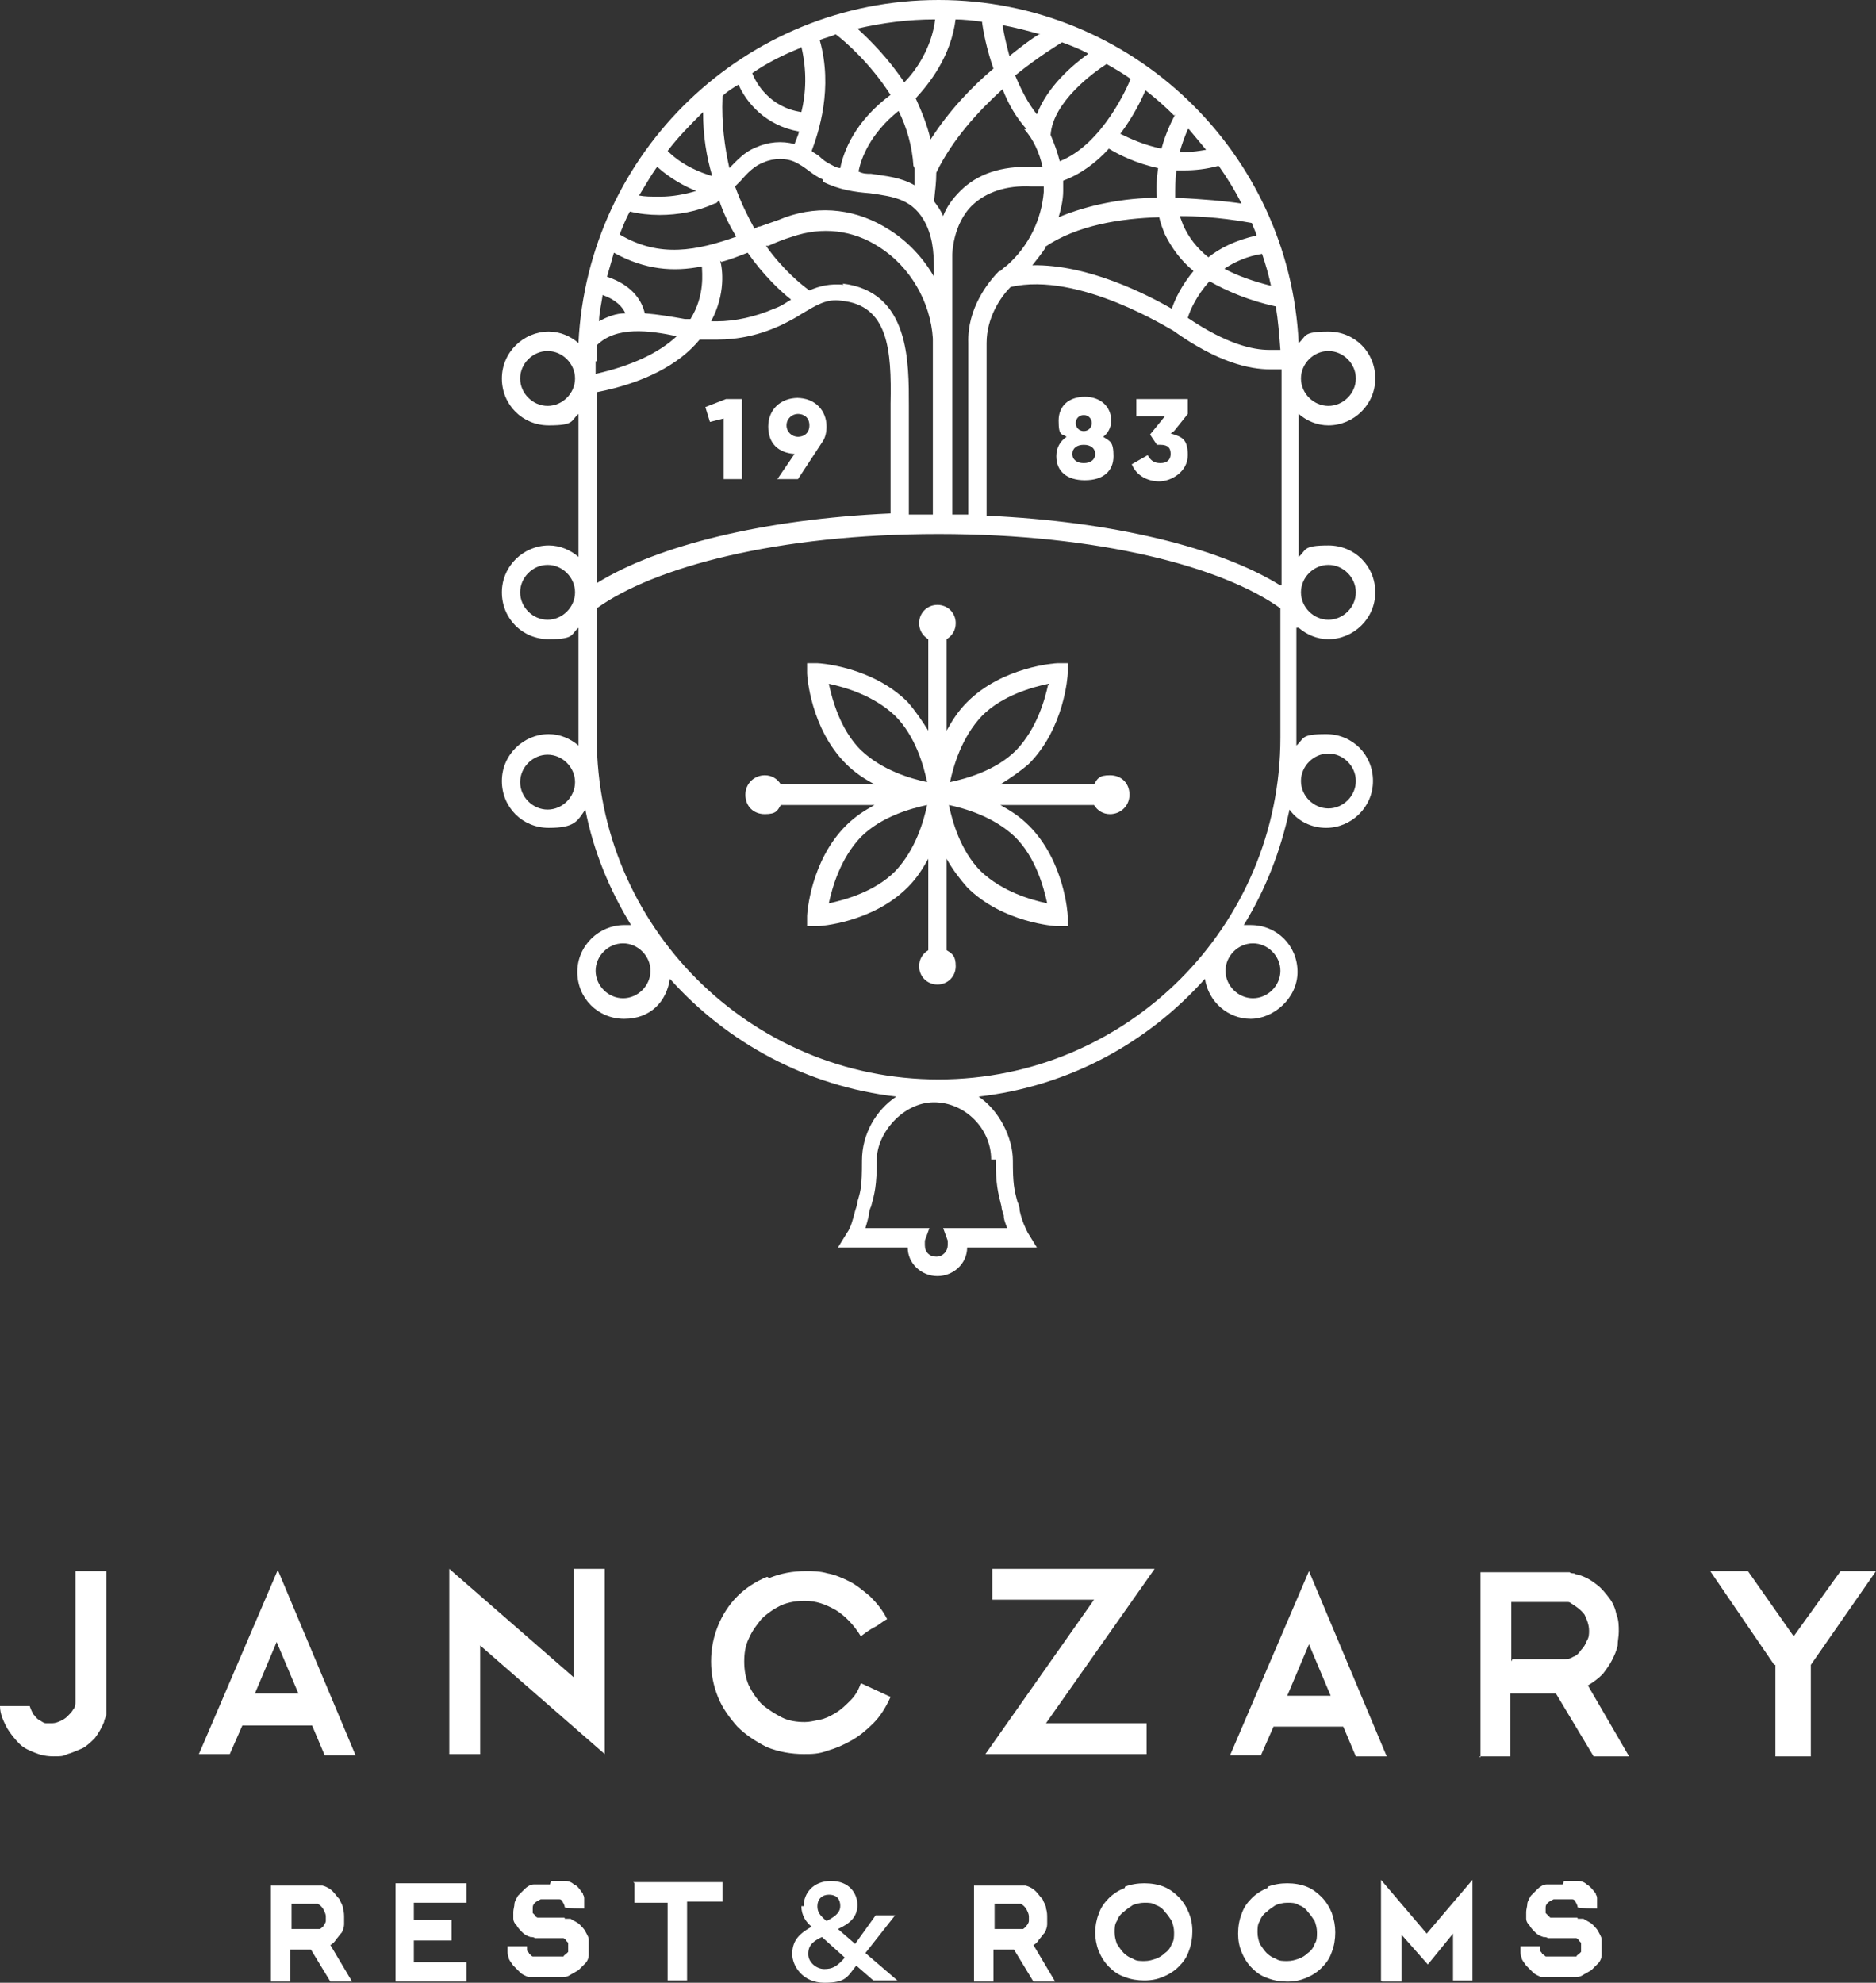 <svg xmlns="http://www.w3.org/2000/svg" xmlns:i="http://ns.adobe.com/AdobeIllustrator/10.0/" id="Warstwa_1" viewBox="0 0 164.1 173.4"><rect x="0" y="0" width="164.1" height="173.4" fill="#333333" stroke="none"/><defs><style>      .st0 {        fill: white;      }    </style></defs><g><path class="st0" d="M113.6,54.9c.7.6,1.6,1,2.6,1,2.2,0,4.1-1.8,4.1-4.1s-1.8-4.1-4.1-4.1-1.9.4-2.6,1v-12.5c.7.6,1.6,1,2.6,1,2.2,0,4.1-1.8,4.1-4.1s-1.8-4.1-4.1-4.1-1.9.4-2.6,1c-.8-16.7-14.6-30-31.5-30s-30.7,13.3-31.5,30c-.7-.6-1.6-1-2.6-1-2.2,0-4.1,1.8-4.1,4.1s1.8,4.1,4.1,4.1,1.9-.4,2.6-1v12.5c-.7-.6-1.6-1-2.6-1-2.2,0-4.1,1.8-4.1,4.1s1.8,4.1,4.1,4.1,1.9-.4,2.6-1v9.5c0,.3,0,.5,0,.8-.7-.6-1.6-1-2.6-1-2.2,0-4.1,1.8-4.1,4.1s1.8,4.1,4.1,4.1,2.5-.6,3.2-1.6c.7,3.6,2.1,7,4,10.1-.2,0-.4,0-.6,0-2.2,0-4.1,1.8-4.1,4.1s1.8,4.1,4.1,4.1,3.7-1.5,4-3.5c5,5.6,12,9.4,19.8,10.3-1.8,1.2-3,3.3-3,5.6s-.1,2.6-.4,3.6c0,.2-.1.5-.2.8-.2.8-.4,1.5-.7,1.9l-.8,1.3h6.1c0,1.4,1.2,2.5,2.6,2.5s2.6-1.1,2.6-2.5h6.1l-.8-1.3c-.2-.4-.5-1-.7-1.9,0-.3-.1-.6-.2-.8-.3-1.1-.4-1.6-.4-3.6s-1.2-4.4-3-5.6c7.9-.9,14.8-4.7,19.8-10.3.3,2,2,3.5,4,3.5s4.1-1.8,4.1-4.1-1.8-4.1-4.1-4.1-.4,0-.6,0c1.9-3.1,3.2-6.4,4-10.1.7,1,1.9,1.6,3.2,1.6,2.2,0,4.1-1.8,4.1-4.1s-1.8-4.1-4.1-4.1-1.9.4-2.6,1c0-.3,0-.5,0-.8v-9.5ZM116.2,49.4c1.3,0,2.4,1.1,2.4,2.4s-1.1,2.4-2.4,2.4-2.4-1.1-2.4-2.4,1.1-2.4,2.4-2.4ZM116.2,30.7c1.3,0,2.4,1.1,2.4,2.4s-1.1,2.4-2.4,2.4-2.4-1.1-2.4-2.4,1.1-2.4,2.4-2.4ZM47.9,35.5c-1.3,0-2.4-1.1-2.4-2.4s1.1-2.4,2.4-2.4,2.4,1.1,2.4,2.4-1.1,2.4-2.4,2.4ZM47.9,54.2c-1.3,0-2.4-1.1-2.4-2.4s1.1-2.4,2.4-2.4,2.4,1.1,2.4,2.4-1.1,2.4-2.4,2.4ZM47.9,70.8c-1.3,0-2.4-1.1-2.4-2.4s1.1-2.4,2.4-2.4,2.4,1.1,2.4,2.4-1.1,2.4-2.4,2.4ZM111.9,30.6c-.2,0-.5,0-.9,0-1.4,0-3.7-.5-7.1-2.8.2-.7.8-2,1.9-3.2,1.6.9,3.5,1.7,5.8,2.2.2,1.2.3,2.5.4,3.8ZM87.4,23.7c-1,1-2.8,3.3-2.7,6.3v15c-.4,0-.9,0-1.4,0v-20.7c0-.7,0-1.3,0-2,0,0,0-2.7,1.8-4.4,1.2-1.1,2.9-1.7,5.1-1.6.1,0,.2,0,.3,0,.3,0,.5,0,.8,0,0,.2,0,.4,0,.5-.2,2.4-1.3,4.7-3.2,6.4,0,0-.3.2-.6.5,0,0,0,0-.1,0h0ZM91.4,21.6c2.8-1.9,6.6-2.5,10-2.6.1.5.3,1,.5,1.5.6,1.2,1.4,2.3,2.5,3.2-1,1.2-1.6,2.4-1.9,3.3-2.1-1.2-7.3-3.9-12.2-3.8.4-.5.8-1,1.2-1.6ZM93,15.8c1.6-.6,2.9-1.6,4-2.8.8.5,2.4,1.3,4.3,1.7-.1.8-.2,1.7-.1,2.6-2.8,0-6,.6-8.6,1.7.2-.7.4-1.5.4-2.3,0-.3,0-.7,0-1ZM111.2,25c-1.6-.4-3-.9-4.1-1.5.9-.6,2-1.1,3.3-1.3.3.9.6,1.9.8,2.9ZM109.9,20.6c-1.8.4-3.2,1.1-4.2,1.9-1-.8-1.7-1.7-2.2-2.8-.1-.3-.2-.5-.3-.8,3.1,0,5.7.5,6.3.6.1.3.3.7.4,1ZM104,11.3c.5.6,1,1.2,1.5,1.8-.6.1-1.2.2-1.9.2s-.3,0-.4,0c.2-.8.5-1.5.7-2ZM103.6,14.9c.9,0,1.9-.1,3-.4.7,1,1.4,2.1,2,3.3-1.3-.2-3.4-.4-5.8-.5,0-.8,0-1.6.1-2.4.2,0,.5,0,.7,0ZM102.8,10c-.2.4-.8,1.5-1.2,3-1.5-.3-2.8-.9-3.6-1.3,1.2-1.6,1.9-3.1,2.2-3.8.9.7,1.7,1.4,2.5,2.2ZM98.9,6.9c-.2.5-2.4,5.7-6.2,7.2-.2-.8-.5-1.6-.8-2.3.2-2.9,3.8-5.5,4.9-6.2.7.4,1.4.8,2.1,1.3ZM95.2,4.7c-1.4,1-3.6,2.9-4.5,5.3-.8-1-1.4-2.2-1.9-3.4,2.1-1.7,3.8-2.7,4.1-2.9.8.3,1.6.6,2.3,1ZM90.9,3c-.7.4-1.6,1.1-2.6,1.9-.3-1.1-.5-2-.6-2.7,1.1.2,2.2.5,3.3.8ZM89.6,11.3c.8.9,1.3,2,1.6,3.3-.3,0-.6,0-.9,0-2.7-.1-4.8.6-6.3,2.1-.7.7-1.2,1.4-1.5,2.2-.2-.5-.5-.9-.8-1.3.1-.9.2-1.7.2-2.5,1.4-2.9,3.7-5.4,5.8-7.3.5,1.3,1.2,2.5,2.1,3.5ZM83.5,1.7c.8,0,1.6.1,2.4.2.1.8.4,2.4,1,4.1-1.9,1.6-3.9,3.7-5.5,6.2-.3-1.3-.8-2.5-1.3-3.6,1.1-1.2,3.1-3.6,3.5-7ZM80,14.7c0,.5,0,1,0,1.5-1.2-.7-2.5-.8-3.8-1-.4,0-.7,0-1.1-.2.2-1.1,1-3.3,3.5-5.3.7,1.4,1.2,3.1,1.3,4.8,0,0,0,0,0,0h0ZM81.8,1.7c-.3,2.5-1.7,4.5-2.7,5.5-1.4-2.1-3-3.7-4.1-4.7,2.2-.5,4.4-.8,6.8-.8ZM71.7,3.5c.5-.2,1-.3,1.4-.5.8.6,3,2.5,4.8,5.3-3.1,2.3-4.1,4.9-4.4,6.4-.3,0-.6-.2-.8-.3-.4-.2-.7-.4-1-.7-.2-.2-.5-.3-.7-.5.6-1.6,1.9-5.5.7-9.7ZM72,15.9c1.4.7,2.8.9,4.1,1,2.1.3,3.8.5,4.9,2.7.7,1.5.7,2.9.7,4.6h0c-.9-1.6-2.3-3.1-3.9-4.1-2.8-1.8-6-2.2-9.1-1.1-.7.3-1.4.5-2.2.8-.2,0-.3.1-.5.2-.6-1.1-1.2-2.3-1.7-3.7.2-.2.3-.3.5-.5.6-.7,1.2-1.3,2-1.6.9-.4,2-.4,2.8,0,.4.2.7.4,1.1.7.4.3.8.6,1.3.8ZM73.8,24.9c-1.2-.1-2.1.1-3,.5-.7-.5-2.3-1.8-3.8-3.9,0,0,.1,0,.2,0,.7-.3,1.4-.6,2.1-.8,2.6-.9,5.3-.6,7.6.9,2.7,1.7,4.5,4.8,4.7,8h0v15.4c-.7,0-1.4,0-2.1,0v-9.5c0-3.8.1-10-5.8-10.7ZM63.1,22.9c.8-.2,1.5-.5,2.3-.8,1.4,2,2.9,3.4,3.8,4.1-.5.3-.9.6-1.5.8-1.6.7-3.4,1.1-5,1.1s-.3,0-.5,0c1.3-2.4,1-4.6.8-5.3ZM70.1,4.1c.5,2.1.4,4.1,0,5.7-2.8-.4-4-2.6-4.3-3.4,1.3-.9,2.7-1.6,4.2-2.2ZM63.2,8.4c.4-.4.9-.7,1.4-1,.7,1.6,2.4,3.6,5.3,4.1-.1.4-.3.8-.4,1.1-1.1-.3-2.3-.2-3.4.3-1,.4-1.6,1.1-2.3,1.8-.4-1.8-.7-3.9-.6-6.2ZM61.5,9.8c0,2.1.3,3.9.8,5.6-1-.3-2.6-.9-3.9-2.2.9-1.2,2-2.3,3.1-3.4ZM57.5,14.6c1.1,1,2.4,1.7,3.4,2.1-1,.3-2.1.5-3.1.5s-1.3,0-1.9-.1c.5-.8,1-1.7,1.5-2.4ZM55.1,18.5h0c.8.2,1.7.3,2.6.3,1.6,0,3.3-.3,4.8-1,.2,0,.3-.2.4-.3.4,1.2.9,2.2,1.5,3.2-3.4,1.2-6.7,1.9-10.2-.2.3-.7.5-1.3.9-2ZM53.7,22.1c2.7,1.5,5.2,1.7,7.7,1.2,0,.5.3,2.5-1,4.6,0,0,0,0,0,0-.2,0-.3,0-.5,0-1.1-.2-2.3-.4-3.5-.5-.2-.9-.9-2.4-3.3-3.2.2-.7.4-1.4.6-2.1ZM52.7,25.8c1.2.4,1.8,1.1,2,1.6-.8,0-1.6.3-2.3.7,0-.7.2-1.5.3-2.2ZM52.2,31.6c0-.5,0-.9,0-1.4,1.7-1.7,4.6-1.3,7-.8-1.6,1.5-4,2.6-7.1,3.3v-1.1ZM52.2,34.3c4.1-.8,7.2-2.4,9-4.6.5,0,1,0,1.5,0,1.9,0,3.8-.4,5.7-1.3.6-.3,1.2-.6,1.8-1,1.2-.7,2.1-1.3,3.4-1.1,4.1.4,4.4,4.3,4.3,9v9.6c-11.1.5-20.4,2.8-25.7,6.1v-16.9ZM54.5,87.3c-1.3,0-2.4-1.1-2.4-2.4s1.1-2.4,2.4-2.4,2.4,1.1,2.4,2.4-1.1,2.4-2.4,2.4ZM87.1,101.4c0,2.2.2,2.9.5,4.1,0,.2.1.5.2.8,0,.4.2.8.3,1.1h-5.6l.4,1.1c0,.1,0,.2,0,.4,0,.5-.4,1-1,1s-1-.4-1-1,0-.2,0-.4l.4-1.1h-5.6c.1-.3.2-.7.3-1.1,0-.3.1-.6.2-.8.3-1.1.5-1.8.5-4.1s2.3-5,5-5,5,2.3,5,5ZM109.6,82.5c1.3,0,2.4,1.1,2.4,2.4s-1.1,2.4-2.4,2.4-2.4-1.1-2.4-2.4,1.1-2.4,2.4-2.4ZM112,64.5c0,16.5-13.4,29.9-29.9,29.9s-29.9-13.4-29.9-29.9v-11.3c5-3.6,15.8-6.5,29.9-6.5s24.9,2.9,29.9,6.5v11.3ZM112,51.2c-5.3-3.3-14.6-5.6-25.7-6.1v-15.1c0-2.2,1.2-4,2.1-4.9,6-1.4,14.1,3.8,14.2,3.8,3.9,2.8,6.7,3.4,8.5,3.4s.7,0,1,0v18.9ZM116.2,65.9c1.3,0,2.4,1.1,2.4,2.4s-1.1,2.4-2.4,2.4-2.4-1.1-2.4-2.4,1.1-2.4,2.4-2.4Z"></path><path class="st0" d="M80.4,54.5c0,.6.3,1.1.8,1.4v8c-.5-.8-1.1-1.7-1.8-2.5-3.1-3.1-7.7-3.4-7.9-3.4h-.9c0,0,0,.9,0,.9,0,.2.3,4.8,3.4,7.9.8.8,1.6,1.3,2.5,1.8h-8.2c-.3-.5-.8-.8-1.4-.8-.9,0-1.7.7-1.7,1.7s.7,1.7,1.7,1.7,1.1-.3,1.4-.8h8.2c-.9.5-1.7,1-2.5,1.8-3.1,3.1-3.4,7.7-3.4,7.9v.9c0,0,.9,0,.9,0,.2,0,4.8-.3,7.9-3.4.8-.8,1.3-1.6,1.8-2.5v8c-.5.3-.8.8-.8,1.4,0,.9.7,1.6,1.6,1.6s1.6-.7,1.6-1.6-.3-1.1-.8-1.4v-8c.5.9,1.1,1.7,1.8,2.5,3.1,3.1,7.7,3.4,7.9,3.4h.9c0,0,0-.9,0-.9,0-.2-.3-4.8-3.4-7.9-.8-.8-1.6-1.3-2.5-1.8h8.2c.3.5.8.8,1.4.8.9,0,1.7-.7,1.7-1.7s-.7-1.7-1.7-1.7-1.1.3-1.4.8h-8.2c.8-.5,1.7-1.1,2.5-1.8,3.1-3.1,3.4-7.7,3.4-7.9v-.9c0,0-.9,0-.9,0-.2,0-4.8.3-7.9,3.4-.8.8-1.3,1.6-1.8,2.5v-8c.5-.3.8-.8.8-1.4,0-.9-.7-1.6-1.6-1.6s-1.6.7-1.6,1.6ZM78.3,76.2c-1.8,1.8-4.4,2.5-5.8,2.8.3-1.4,1-3.9,2.8-5.8,1.8-1.8,4.4-2.5,5.8-2.8-.3,1.4-1,3.9-2.8,5.8ZM75.3,65.6c-1.8-1.8-2.5-4.4-2.8-5.8,1.4.3,3.9,1,5.8,2.8,1.8,1.8,2.5,4.4,2.8,5.8-1.4-.3-3.9-1-5.8-2.8ZM85.9,62.6c1.8-1.8,4.4-2.5,5.8-2.8-.3,1.4-1,3.9-2.8,5.8-1.8,1.8-4.4,2.5-5.8,2.8.3-1.4,1-3.9,2.8-5.8ZM88.8,73.2c1.8,1.8,2.5,4.4,2.8,5.8-1.4-.3-3.9-1-5.8-2.8-1.8-1.8-2.5-4.4-2.8-5.8,1.4.3,3.9,1,5.8,2.8Z"></path><polygon class="st0" points="61.7 35.6 62.1 36.9 63.3 36.6 63.3 41.9 64.9 41.9 64.9 34.9 63.5 34.9 61.7 35.6"></polygon><path class="st0" d="M69.8,34.8c-1.5,0-2.6,1-2.6,2.5s.9,2.3,2.3,2.4l-1.5,2.2h1.8l2.1-3.2c.3-.4.4-.9.4-1.4,0-1.4-1-2.5-2.6-2.5ZM69.8,38.2c-.5,0-1-.4-1-1s.5-1,1-1,1,.3,1,1-.5,1-1,1Z"></path><path class="st0" d="M102.7,37.7l1.2-1.5v-1.3h-4.5v1.5h2.5l-1.3,1.6.6.9h.3c.7,0,.9.3.9.8s-.3.8-.9.8-.9-.3-1.1-.7l-1.4.8c.4,1,1.4,1.5,2.4,1.5s2.5-.8,2.5-2.3-.6-1.6-1.5-1.9Z"></path><path class="st0" d="M96.5,38.2c.4-.3.7-.8.7-1.4,0-1.3-1-2.1-2.3-2.1s-2.3.7-2.3,2.1.3,1.1.7,1.4c-.6.4-.9,1-.9,1.7,0,1.3.9,2.1,2.5,2.1s2.5-.8,2.5-2.1-.3-1.3-.9-1.7ZM94.8,36.3c.4,0,.7.3.7.7s-.3.7-.7.7-.7-.3-.7-.7.3-.7.7-.7ZM94.8,40.5c-.6,0-1-.3-1-.8s.4-.8,1-.8,1,.3,1,.8-.4.8-1,.8Z"></path></g><path class="st0" d="M25.4,166.5h2.1s0,0,.1,0c0,0,.1,0,.2,0,.2.1.4.3.5.5.1.2.2.4.2.6s0,.2,0,.4c0,.1-.1.3-.2.4,0,.1-.2.2-.3.3-.1,0-.2,0-.4,0h-2.1v-2.3ZM23.7,164.8v8.5h1.7v-2.8h1.8l1.7,2.8h1.9l-1.9-3.2c.2-.1.4-.3.5-.5.2-.2.3-.4.5-.6.1-.2.2-.5.2-.7,0-.2,0-.4,0-.6s0-.5-.1-.8c0-.3-.2-.5-.3-.8-.2-.2-.4-.5-.6-.7-.2-.2-.5-.4-.9-.5,0,0-.1,0-.2,0,0,0-.1,0-.2,0,0,0-.1,0-.2,0,0,0-.1,0-.1,0h-3.8ZM48.1,164.8c0,0-.2,0-.3,0h-.4c-.1,0-.3,0-.4,0-.1,0-.2,0-.3,0-.3,0-.6.2-.8.4-.2.2-.4.4-.6.6-.1.2-.3.5-.3.7,0,.2-.1.5-.1.7s0,.4,0,.6c0,.2.1.4.3.6.1.2.3.4.5.6.2.2.4.3.7.4.1,0,.3,0,.4.1.2,0,.3,0,.3,0h2.1s0,0,.1,0c0,0,.2.1.2.2,0,0,.1.1.2.2,0,0,0,.1,0,.1,0,0,0,.1,0,.2,0,0,0,.1,0,.1s0,0,0,.1c0,0,0,.1,0,.1,0,0,0,.1,0,.2,0,0-.1.1-.2.2,0,0-.2.1-.2.2,0,0-.1,0-.2,0h-2.3c0,0-.2,0-.2,0-.1,0-.2-.2-.3-.2,0-.1-.1-.2-.2-.3,0-.1,0-.2,0-.2v-.2s-1.7,0-1.7,0v.4c0,.2,0,.4.1.6,0,.2.2.4.4.7.2.2.4.4.6.6.2.2.5.3.7.4,0,0,.2,0,.3,0,.1,0,.2,0,.3,0h2.4c.2,0,.4,0,.7-.2.2-.1.5-.3.7-.4.2-.2.4-.4.6-.6.2-.2.3-.5.3-.7,0,0,0-.2,0-.4,0-.1,0-.2,0-.3,0-.2,0-.5,0-.7,0-.2-.2-.5-.3-.7-.1-.2-.3-.4-.5-.6-.2-.2-.5-.3-.8-.5,0,0-.1,0-.2,0h-.3c0-.1,0-.1-.1-.1h-2.2s0,0-.1,0c0,0-.2-.1-.2-.2,0,0-.1-.1-.2-.2,0,0,0-.1,0-.2v-.2c0-.2,0-.3.2-.5.1-.1.3-.2.5-.3,0,0,.1,0,.2,0,0,0,.2,0,.2,0h.2c0,0,.1,0,.1,0,.2,0,.3,0,.5,0,.1,0,.3,0,.4,0,.1,0,.2,0,.3.2,0,0,.2.3.2.5h0c0,.1,1.7.1,1.7.1v-.3c0,0,0-.2,0-.3,0,0,0-.2,0-.3,0,0,0-.2-.1-.3,0,0,0-.2-.1-.2-.2-.3-.4-.6-.7-.7-.2-.2-.5-.3-.7-.3-.2,0-.5,0-.7,0h-.6ZM86.9,166.5h2.1s0,0,.1,0c0,0,.1,0,.2,0,.2.1.4.3.5.5.1.2.2.4.2.6s0,.2,0,.4c0,.1-.1.3-.2.4,0,.1-.2.2-.3.3-.1,0-.2,0-.4,0h-2.1v-2.3ZM85.2,164.8v8.5h1.7v-2.8h1.8l1.7,2.8h1.9l-1.9-3.2c.2-.1.4-.3.5-.5.2-.2.3-.4.5-.6.1-.2.2-.5.2-.7,0-.2,0-.4,0-.6s0-.5-.1-.8c0-.3-.2-.5-.3-.8-.2-.2-.4-.5-.6-.7-.2-.2-.5-.4-.9-.5,0,0-.1,0-.2,0,0,0-.1,0-.2,0,0,0-.1,0-.2,0,0,0-.1,0-.1,0h-3.8ZM136.7,164.8c0,0-.2,0-.3,0h-.4c-.1,0-.3,0-.4,0-.1,0-.2,0-.3,0-.3,0-.6.2-.8.4-.2.2-.4.4-.6.6-.1.2-.3.5-.3.7,0,.2-.1.5-.1.7s0,.4,0,.6c0,.2.1.4.3.6.1.2.3.4.5.6.2.2.4.3.7.4.1,0,.3,0,.4.1.2,0,.3,0,.3,0h2.1s0,0,.1,0c0,0,.2.1.2.2,0,0,.1.1.2.2,0,0,0,.1,0,.1,0,0,0,.1,0,.2,0,0,0,.1,0,.1s0,0,0,.1c0,0,0,.1,0,.1,0,0,0,.1,0,.2,0,0-.1.1-.2.2,0,0-.2.1-.2.2,0,0-.1,0-.2,0h-2.3c0,0-.2,0-.2,0,0,0-.2-.2-.3-.2,0-.1-.1-.2-.2-.3,0-.1,0-.2,0-.2v-.2s-1.7,0-1.7,0v.4c0,.2,0,.4.1.6,0,.2.2.4.4.7.2.2.4.4.6.6.2.2.5.3.7.4,0,0,.2,0,.3,0,.1,0,.2,0,.3,0h2.4c.2,0,.4,0,.7-.2.2-.1.5-.3.7-.4.2-.2.4-.4.6-.6.2-.2.3-.5.3-.7,0,0,0-.2,0-.4,0-.1,0-.2,0-.3,0-.2,0-.5,0-.7,0-.2-.2-.5-.3-.7-.1-.2-.3-.4-.5-.6-.2-.2-.5-.3-.8-.5,0,0-.1,0-.2,0h-.3c0-.1,0-.1-.1-.1h-2.2s0,0-.1,0c0,0-.1-.1-.2-.2,0,0-.1-.1-.2-.2,0,0,0-.1,0-.2v-.2c0-.2,0-.3.2-.5.1-.1.3-.2.5-.3,0,0,.1,0,.2,0,0,0,.2,0,.2,0h.2c0,0,.1,0,.1,0,.2,0,.3,0,.5,0,.1,0,.3,0,.4,0,.1,0,.2,0,.3.2,0,0,.2.3.2.5h0c0,.1,1.7.1,1.7.1v-.3c0,0,0-.2,0-.3,0,0,0-.2,0-.3,0,0,0-.2-.1-.3,0,0,0-.2-.1-.2-.2-.3-.5-.6-.7-.7-.2-.2-.5-.3-.7-.3-.2,0-.5,0-.7,0h-.6ZM99.1,171.3c-.3-.1-.6-.3-.8-.5-.2-.2-.4-.5-.6-.8-.1-.3-.2-.6-.2-1s0-.7.2-1c.1-.3.3-.6.6-.8.2-.2.5-.4.8-.6.3-.1.6-.2,1-.2s.7,0,1,.2c.3.1.6.3.8.6.2.2.4.5.6.8.1.3.2.6.2,1s0,.7-.2,1c-.1.3-.3.6-.6.8-.2.2-.5.4-.8.5-.3.1-.6.2-1,.2s-.7,0-1-.2M98.4,165.1c-.5.2-1,.5-1.4.9-.4.4-.7.8-.9,1.4-.2.5-.3,1.1-.3,1.6s.1,1.1.3,1.6c.2.5.5,1,.9,1.4.4.4.8.7,1.4.9.5.2,1.1.3,1.7.3s1.1-.1,1.6-.3c.5-.2,1-.5,1.4-.9.4-.4.7-.8.9-1.4.2-.5.3-1.1.3-1.7s-.1-1.1-.3-1.6c-.2-.5-.5-1-.9-1.4-.4-.4-.8-.7-1.3-.9-.5-.2-1.1-.3-1.7-.3s-1.2.1-1.7.3M111.6,171.3c-.3-.1-.6-.3-.8-.5-.2-.2-.4-.5-.6-.8-.1-.3-.2-.6-.2-1s0-.7.2-1c.1-.3.3-.6.6-.8.2-.2.5-.4.8-.6.3-.1.6-.2,1-.2s.7,0,1,.2c.3.1.6.3.8.6.2.2.4.5.6.8.1.3.2.6.2,1s0,.7-.2,1c-.1.3-.3.6-.6.8-.2.2-.5.4-.8.5-.3.1-.6.2-1,.2s-.7,0-1-.2M110.9,165.1c-.5.2-1,.5-1.4.9-.4.4-.7.8-.9,1.4-.2.5-.3,1.1-.3,1.7s.1,1.1.3,1.6c.2.5.5,1,.9,1.4.4.4.8.7,1.4.9.5.2,1.1.3,1.7.3s1.1-.1,1.6-.3c.5-.2,1-.5,1.4-.9.4-.4.7-.8.9-1.4.2-.5.3-1.1.3-1.7s-.1-1.1-.3-1.7c-.2-.5-.5-1-.9-1.4-.4-.4-.8-.7-1.3-.9-.5-.2-1.1-.3-1.7-.3s-1.2.1-1.7.3M34.6,164.8v8.5h6.2v-1.7h-4.6v-1.9h3.3v-1.8h-3.3v-1.5h4.6v-1.7h-6.2ZM55.5,164.7v1.7h2.9v6.8h1.7v-6.9h3.1v-1.7h-7.8ZM70.7,170.9c0-.5.1-1,1.2-1.5l2,1.8c-.7.8-1.1,1-1.8,1s-1.4-.6-1.4-1.3M71.5,166.7c0-.6.4-1,1-1,1,0,1,.8,1,1,0,.4-.2.8-1.2,1.3-.6-.5-.8-.8-.8-1.3M70.1,166.7c0,.8.4,1.4.9,1.8-1.3.7-1.7,1.4-1.7,2.4s.9,2.5,2.8,2.5,2-.5,2.8-1.5l1.5,1.3h2.1l-2.8-2.4,2.6-3.3h-1.7l-1.8,2.5-1.5-1.3c1.1-.5,1.7-1.1,1.7-2.1s-.7-2.1-2.3-2.1-2.4,1.1-2.4,2.2M120.9,173.3h1.7v-4.1l2.3,2.6,2.2-2.7v4.1h1.7v-8.8l-4,4.7-4-4.7v8.8ZM132.2,145.3v-5.2s4.4,0,4.4,0c0,0,.2,0,.4,0,.2,0,.3,0,.4.1.5.3.9.6,1.2,1,.2.4.4.9.4,1.4,0,.3,0,.6-.2.9-.1.3-.3.6-.5.8-.2.3-.4.5-.7.6-.3.2-.6.2-.9.2h-4.4ZM129.4,153.6h2.7s0-5.5,0-5.5h4s3.3,5.5,3.3,5.5h3.1s-3.6-6.2-3.6-6.2c.5-.3.9-.6,1.3-1,.3-.4.6-.8.8-1.2.2-.4.4-.8.5-1.3,0-.4.1-.8.1-1.2,0-.5,0-1-.2-1.5-.1-.5-.3-1-.6-1.4-.3-.4-.7-.9-1.1-1.2-.5-.4-1-.7-1.7-.9,0,0-.2,0-.3-.1-.1,0-.3,0-.4-.1-.1,0-.3,0-.4,0-.1,0-.2,0-.2,0h-7.2s0,16.2,0,16.2ZM112.6,148.3l1.9-4.5,1.9,4.5h-3.8ZM107.6,153.5h2.7s1.1-2.5,1.1-2.5h6.1s1.1,2.6,1.1,2.6h2.7s-6.8-16.2-6.8-16.2l-6.9,16.1ZM155.3,145.6v8s3.1,0,3.1,0v-8s5.7-8.2,5.7-8.2h-3.1s-4.1,5.7-4.1,5.7l-4-5.7h-3.3s5.6,8.2,5.6,8.2ZM22.3,148.1l1.9-4.5,1.9,4.5h-3.8ZM17.4,153.4h2.7s1.1-2.5,1.1-2.5h6.1s1.1,2.6,1.1,2.6h2.7s-6.8-16.2-6.8-16.2l-6.9,16.1ZM67.1,137.9c-1,.4-1.9,1-2.6,1.7-.7.7-1.3,1.6-1.7,2.6-.4,1-.6,2-.6,3.1,0,1.1.2,2.1.6,3.1.4,1,1,1.8,1.7,2.6.7.7,1.6,1.3,2.6,1.8,1,.4,2.1.6,3.2.6.7,0,1.3,0,2.1-.3.7-.2,1.4-.5,2.1-.9.7-.4,1.3-.9,1.9-1.5.6-.6,1.1-1.4,1.5-2.3l-2.6-1.2c-.2.6-.5,1.1-.9,1.5-.4.4-.8.8-1.3,1.1-.5.3-.9.5-1.4.6-.5.1-.9.2-1.3.2-.7,0-1.4-.1-2-.4-.6-.3-1.2-.7-1.7-1.1-.5-.5-.9-1.1-1.2-1.7-.3-.7-.4-1.4-.4-2.1,0-.7.1-1.4.4-2,.3-.7.7-1.2,1.1-1.7.5-.5,1.1-.9,1.7-1.2.7-.3,1.4-.4,2.1-.4,1,0,1.8.3,2.7.8.8.5,1.6,1.3,2.2,2.3.4-.3.8-.6,1.2-.8.4-.2.7-.5,1.1-.7-.4-.8-.9-1.4-1.5-2-.6-.5-1.2-1-1.8-1.3-.6-.3-1.3-.6-1.9-.7-.7-.2-1.3-.2-1.9-.2-1.2,0-2.2.2-3.2.6M86.7,139.9h9s-9.5,13.5-9.5,13.5h14.1s0-2.7,0-2.7h-8.8s9.5-13.5,9.5-13.5h-14.2s0,2.7,0,2.7ZM39.2,153.4h2.8s0-9.5,0-9.5l10.9,9.5v-16.2s-2.7,0-2.7,0v9.5s-10.9-9.5-10.9-9.5v16.2ZM6.6,148.8c0,.2,0,.5-.2.7-.1.2-.3.4-.5.6-.2.2-.4.3-.6.4-.2.1-.5.2-.7.2s-.4,0-.6,0c-.2,0-.4-.2-.6-.3-.2-.1-.3-.3-.5-.5-.1-.2-.2-.4-.3-.7H0c0,.7.3,1.3.6,1.9.3.5.7,1,1.1,1.4.4.4.9.6,1.4.8.5.2,1,.3,1.6.3s.8,0,1.2-.2c.4-.1.8-.3,1.3-.5.4-.2.8-.6,1.1-.9.3-.4.6-.9.8-1.4,0-.2.2-.5.2-.7,0-.2,0-.4,0-.4v-12.1s-2.7,0-2.7,0v11.7Z"></path></svg>